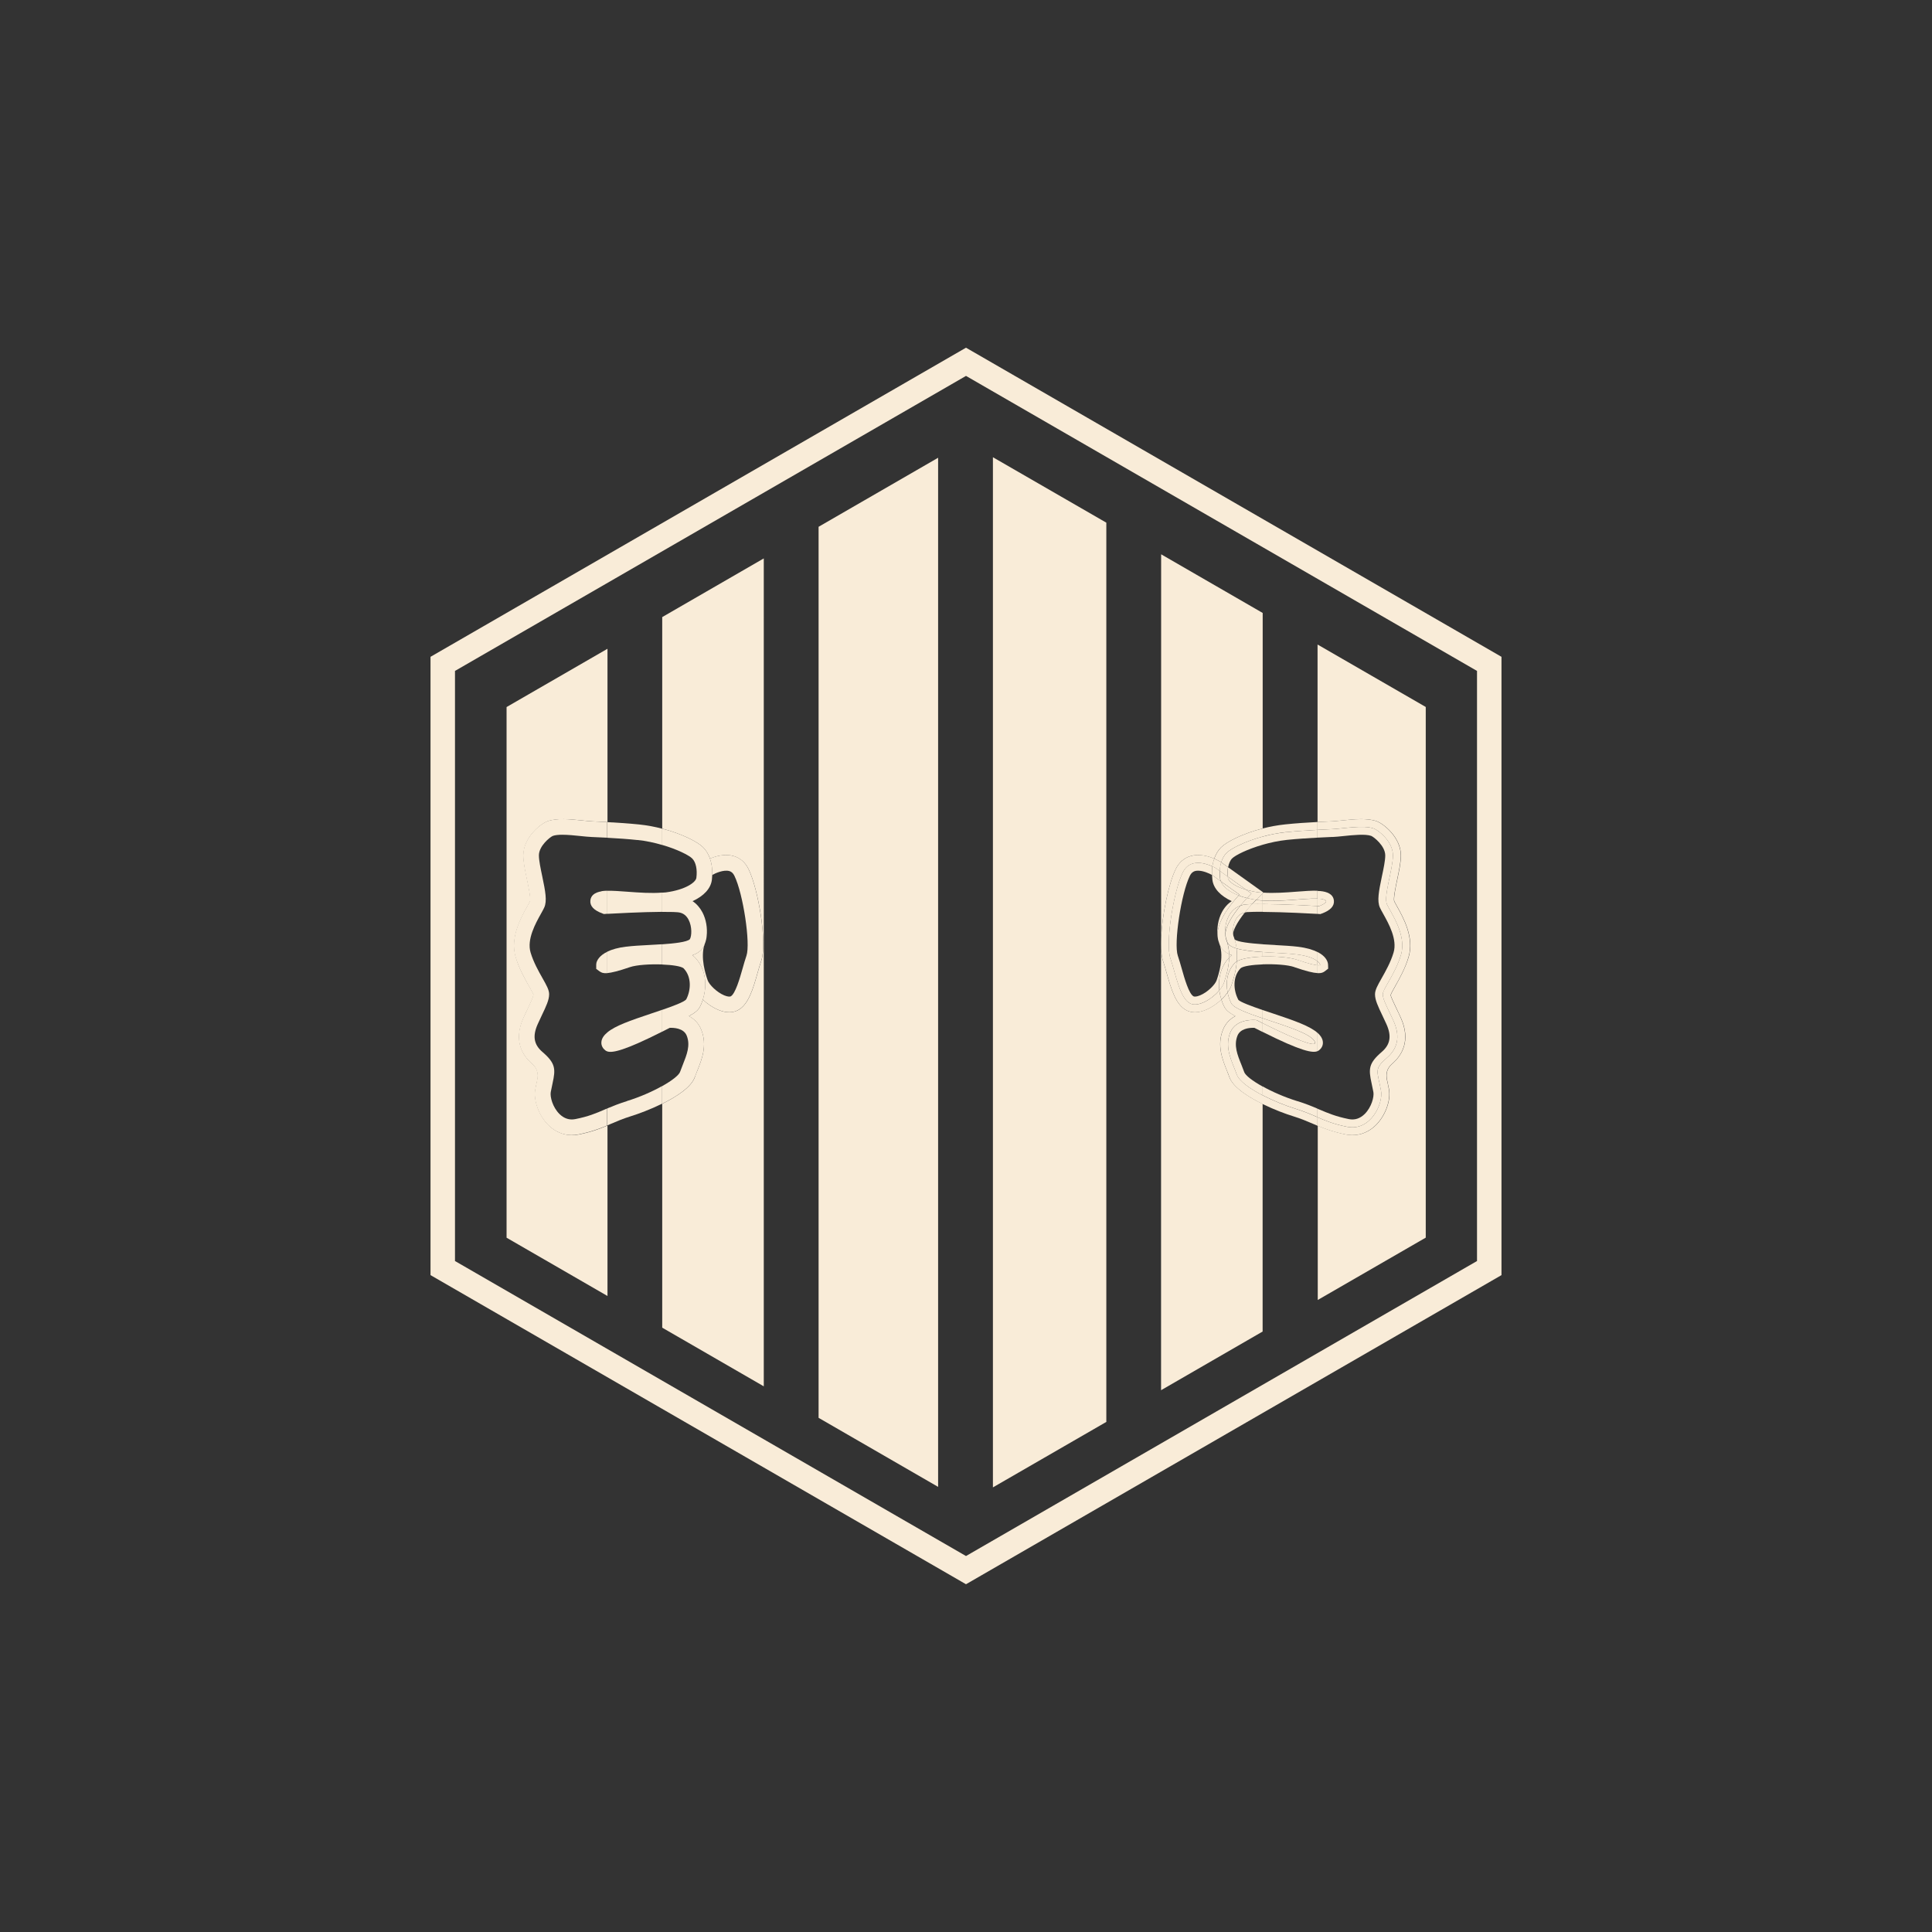 <?xml version="1.0" encoding="UTF-8"?> <svg xmlns="http://www.w3.org/2000/svg" id="Ebene_1" viewBox="0 0 300 300"><rect x="0" y="0" width="300" height="300" fill="#333333" stroke="none"/><defs><style> .cls-1 { fill: #f9ecd8; } </style></defs><path class="cls-1" d="M150,53.99l-83.15,48v96.01l83.15,48,83.15-48v-96.01l-83.15-48ZM229.35,195.81l-79.35,45.81-79.35-45.81v-91.63l79.35-45.81,79.35,45.81v91.63Z"></path><polygon class="cls-1" points="171.79 220.77 171.79 81.16 154.18 71 154.18 230.96 171.83 220.77 171.79 220.77"></polygon><polygon class="cls-1" points="127.11 220.16 145.67 230.88 145.67 71.08 127.11 81.8 127.11 220.16"></polygon><path class="cls-1" d="M204.59,100.1v27.54c.8-.04,1.55-.08,2.2-.1.45-.02,1-.08,1.61-.14,1.86-.19,3.97-.41,5.4.13,1.1.41,3.74,2.52,3.74,5.3,0,1.06-.29,2.43-.57,3.76-.23,1.08-.61,2.9-.46,3.36.09.19.24.46.43.79.95,1.69,2.71,4.84,1.8,7.87-.54,1.79-1.43,3.36-2.07,4.51-.29.52-.66,1.17-.71,1.38,0,.24.5,1.26.89,2.09.21.45.44.93.68,1.45,1.6,3.57.15,5.85-1.34,7.14q-1.14.98-.8,2.52c.09.4.19.88.3,1.44.32,1.72-.56,4.12-2.04,5.58-1.03,1.01-2.28,1.54-3.62,1.54-.34,0-.69-.03-1.03-.1-1.93-.39-3.18-.86-4.38-1.36v27.06l16.77-9.68v-82.4l-16.77-9.68Z"></path><path class="cls-1" d="M190.89,167.24c-.12-.33-.25-.67-.39-1.02-.69-1.73-1.56-3.88-.62-6.28.41-1.06,1.13-1.74,1.94-2.17-.86-.44-1.42-.88-1.7-1.41-.19-.35-.34-.75-.47-1.15-.69.66-1.53,1.23-2.39,1.59-.61.25-1.19.38-1.72.38-.46,0-.88-.09-1.26-.28-1.72-.83-2.44-3.39-3.14-5.86-.19-.66-.37-1.3-.56-1.86-.16-.47-.25-1.11-.29-1.85v68.54l15.77-9.11v-35.34c-2.33-1.14-4.63-2.63-5.18-4.2Z"></path><path class="cls-1" d="M184.87,132.93c1.35-.39,2.76.02,3.67.4.24-.68.59-1.28,1.05-1.74.87-.88,3.36-2.15,6.48-2.95v-33.46l-15.77-9.11v59.64c.15-3.62,1.16-8.52,2.28-10.79.5-1.01,1.29-1.7,2.3-1.99Z"></path><path class="cls-1" d="M180.3,147.34v-1.63c-.02.58-.02,1.13,0,1.63Z"></path><path class="cls-1" d="M181.15,151.05c.7,2.47,1.42,5.03,3.14,5.86.38.18.81.28,1.26.28.54,0,1.12-.13,1.72-.38.86-.36,1.69-.93,2.39-1.59-.15-.46-.26-.94-.32-1.43-1.16,1.37-3.27,2.64-4.52,2.03-1.62-.78-2.27-4.67-3.08-7.02-.81-2.35.5-10.43,1.93-13.34,1.08-2.19,3.48-1.43,4.59-.93.06-.42.16-.83.29-1.2-.9-.38-2.31-.8-3.67-.4-1,.29-1.8.98-2.3,1.99-1.12,2.27-2.13,7.17-2.28,10.79v1.63c.04.74.13,1.38.29,1.85.19.55.37,1.19.56,1.86Z"></path><path class="cls-1" d="M190.87,148.69s.01-.02.02-.02c.11-.12.25-.23.41-.33-.16-.06-.3-.12-.44-.18,0,.18.01.36,0,.54Z"></path><path class="cls-1" d="M190.87,148.69c0-.18,0-.36,0-.54-.56-.26-.99-.6-1.25-1.04-.09-.14-.16-.3-.22-.46.68,2.1-.18,4.68-.48,5.56-.23.69-1.41,1.87-2.58,2.35-.56.23-.88.21-.99.16-.74-.36-1.44-2.85-1.86-4.34-.2-.71-.4-1.39-.6-1.98-.65-1.9.52-9.66,1.87-12.4.26-.53.58-.67.79-.74.15-.04.31-.06.48-.06.82,0,1.77.44,2.14.65h.02c-.02-.45,0-.89.06-1.32-1.11-.5-3.5-1.27-4.59.93-1.43,2.9-2.74,10.98-1.93,13.34.81,2.35,1.46,6.24,3.08,7.02,1.25.61,3.37-.67,4.52-2.03-.21-1.74.16-3.64,1.53-5.09Z"></path><path class="cls-1" d="M189.06,145.35c.01.18.04.36.08.54-.04-.17-.06-.36-.08-.54Z"></path><path class="cls-1" d="M196.21,138.62h0s-.14-.1-.14-.1v.09s.09,0,.13.01Z"></path><path class="cls-1" d="M195.41,138.56c.21.03.44.03.67.05v-.09l-5.38-3.85c-.08.44-.09.93-.04,1.46l2.83,2.03c.56.16,1.19.3,1.92.4Z"></path><path class="cls-1" d="M193.3,141.7c-.62.12-1.1.48-1.43,1.1-.43.82-.49,1.85-.36,2.53-.24-.62.59-2.12,1.78-3.63Z"></path><path class="cls-1" d="M191.65,145.75c-.04-.12-.07-.24-.11-.35.03.14.07.25.11.35Z"></path><path class="cls-1" d="M193.49,138.16l-2.83-2.03c0,.06,0,.12,0,.18.07.51,1.01,1.31,2.82,1.85Z"></path><path class="cls-1" d="M204.09,161.63c-.76-1.21-4.69-2.39-8.02-3.51v.76c2.51,1.26,9.08,4.44,8.02,2.75Z"></path><path class="cls-1" d="M201.38,149.03c1.87.64,2.77.83,3.2.86v-.62c-.44-.37-1.35-.84-3.2-1.07-1.43-.18-3.42-.23-5.31-.36v.7c2.05-.07,4.25.12,5.31.49Z"></path><path class="cls-1" d="M204.59,140.69v-1.14c-1.93-.09-5.53.5-8.51.29v.54c3.26.02,7.48.25,8.51.31Z"></path><path class="cls-1" d="M201.1,172.15c-1.52-.47-3.38-1.22-5.03-2.07v1.36c1.8.88,3.62,1.55,4.67,1.87,1.32.41,2.27.82,3.2,1.22.21.09.43.18.64.27v-1.32c-1-.43-2.03-.88-3.48-1.33Z"></path><path class="cls-1" d="M199.7,129.22c1.56-.16,3.29-.28,4.88-.36v-1.22c-1.6.08-3.39.2-5.01.37-1.22.13-2.4.35-3.5.63v1.26c1.13-.31,2.36-.55,3.63-.69Z"></path><path class="cls-1" d="M205,149.81s-.05-.24-.41-.54v.62c.41.03.41-.08.41-.08Z"></path><path class="cls-1" d="M204.84,140.7s2.18-.8.34-1.11c-.17-.03-.38-.04-.6-.05v1.14c.15,0,.25.01.25.01Z"></path><path class="cls-1" d="M210,176.26c1.33,0,2.59-.53,3.62-1.54,1.48-1.46,2.36-3.86,2.04-5.58-.1-.56-.21-1.04-.3-1.44q-.34-1.54.8-2.52c1.5-1.29,2.94-3.58,1.34-7.14-.23-.52-.46-1-.68-1.45-.39-.83-.89-1.85-.89-2.09.05-.21.42-.86.71-1.38.65-1.15,1.54-2.71,2.07-4.51.91-3.04-.85-6.18-1.8-7.87-.18-.33-.34-.6-.43-.79-.15-.46.24-2.28.46-3.36.28-1.33.57-2.7.57-3.76,0-2.78-2.64-4.89-3.74-5.3-1.43-.53-3.54-.32-5.4-.13-.6.06-1.16.12-1.61.14-.65.03-1.4.06-2.2.1v1.22c.8-.04,1.57-.08,2.25-.11,1.71-.07,4.93-.69,6.53-.09.65.24,2.95,1.98,2.95,4.16s-1.49,6.35-.93,7.6c.56,1.25,3.11,4.72,2.18,7.84-.88,2.95-2.83,5.3-2.83,6.14s.83,2.25,1.67,4.13c.84,1.87,1.03,3.96-1.03,5.73-2.05,1.77-1.48,2-.91,5.11.37,2-1.62,6.33-5.26,5.6-2.07-.41-3.31-.93-4.62-1.49v1.32c1.2.5,2.45.97,4.38,1.36.35.07.69.1,1.03.1Z"></path><path class="cls-1" d="M192.01,147.28c.09.69.09,1.37.03,2.01.76-.46,2.34-.69,4.03-.75v-.7c-1.55-.1-3.03-.26-4.07-.56Z"></path><path class="cls-1" d="M188.54,133.33c.49.21.84.41.93.46l.08.05.08.06c.17-.56.43-1.06.83-1.46.68-.69,2.86-1.79,5.62-2.54v-1.26c-3.12.8-5.61,2.07-6.48,2.95-.46.47-.81,1.06-1.05,1.74Z"></path><path class="cls-1" d="M192.04,166.84c-.65-1.87-1.96-4.06-1.03-6.46.93-2.39,4.11-1.98,4.11-1.98,0,0,.37.19.95.48v-.76c-2.39-.8-4.48-1.58-4.87-2.32-.26-.5-.46-1.07-.58-1.68-.27.38-.59.75-.96,1.1.13.41.28.8.47,1.15.28.53.84.97,1.7,1.41-.81.43-1.53,1.11-1.94,2.17-.94,2.4-.07,4.55.62,6.28.14.35.28.69.39,1.02.55,1.57,2.85,3.06,5.18,4.2v-1.36c-1.99-1.03-3.67-2.21-4.03-3.24Z"></path><path class="cls-1" d="M196.07,140.38v-.54c-.28-.02-.56-.03-.82-.07-.07,0-.13-.02-.19-.03-.22.21-.43.43-.65.66.51-.01,1.07-.02,1.66-.01Z"></path><path class="cls-1" d="M191.26,139.93c-.63.41-1.15,1-1.53,1.73-.58,1.1-.8,2.47-.66,3.68-.14-2.14,1.82-4.7,3.27-6.3-1.48-.57-2.45-1.35-2.76-2.19l-1.38-.99c.01.25.03.5.06.76.17,1.35,1.26,2.5,3,3.31Z"></path><path class="cls-1" d="M189.15,145.89c.06.27.14.52.24.76-.04-.12-.06-.24-.11-.36-.06-.13-.1-.27-.13-.4Z"></path><path class="cls-1" d="M189.41,135.24c.02-.46.09-.91.22-1.34l-.08-.06-.08-.05c-.09-.05-.43-.25-.93-.46-.13.38-.23.78-.29,1.2.36.16.58.3.58.3l.57.41Z"></path><path class="cls-1" d="M190.32,145.5c-.01-.08-.03-.16-.04-.24,0,.08.02.16.04.24Z"></path><path class="cls-1" d="M191.77,149.5c.07-.08.17-.15.27-.21.06-.65.05-1.32-.03-2.01-.65-.19-1.14-.45-1.35-.79-.04-.07-.08-.15-.12-.24.2.62.3,1.26.32,1.9.14.06.28.13.44.18-.16.1-.3.21-.41.33,0,0-.01.02-.02.02-.05,1.49-.47,2.91-.81,3.91-.13.37-.39.78-.72,1.18.06.5.17.98.32,1.43.37-.35.69-.72.96-1.1-.32-1.55-.09-3.32,1.15-4.61Z"></path><path class="cls-1" d="M193.63,139.45c-.29.31-.65.71-1.03,1.17.28-.1.59-.17.93-.2.26-.02.56-.03.87-.04.21-.23.43-.45.65-.66-.51-.07-.98-.17-1.42-.28Z"></path><path class="cls-1" d="M190.28,145.26c-.21-1.66.41-3.95,2.32-4.63.38-.46.74-.86,1.03-1.17-.47-.12-.9-.25-1.3-.4-1.45,1.59-3.41,4.16-3.27,6.3.02.18.05.37.08.54.03.14.08.27.13.4.05.11.07.24.11.36.07.16.14.32.22.46.26.44.69.78,1.25,1.04-.02-.64-.12-1.28-.32-1.9-.1-.22-.17-.47-.22-.75-.02-.08-.03-.16-.04-.24Z"></path><path class="cls-1" d="M188.19,135.86l1.38.99c-.05-.13-.1-.26-.12-.39-.05-.4-.07-.82-.05-1.23l-.57-.41s-.22-.14-.58-.3c-.06.42-.08.87-.06,1.33Z"></path><path class="cls-1" d="M190.87,148.69c-1.37,1.45-1.74,3.35-1.53,5.09.34-.4.6-.81.72-1.18.34-1,.75-2.42.81-3.91Z"></path><path class="cls-1" d="M198.03,146.74c-.55-.03-1.24-.07-1.95-.11v1.22c1.89.12,3.88.18,5.31.36,1.85.23,2.76.7,3.2,1.07v-1.44c-.69-.35-1.66-.66-3.05-.83-1-.12-2.22-.19-3.51-.26Z"></path><path class="cls-1" d="M196.07,140.38v1.22c3.29.02,7.62.26,8.51.31v-1.22c-1.03-.06-5.25-.29-8.51-.31Z"></path><path class="cls-1" d="M200.99,150.18c1.89.65,2.94.89,3.6.92v-1.22c-.44-.03-1.34-.22-3.2-.86-1.06-.36-3.26-.55-5.31-.49v1.21c1.83-.06,3.88.07,4.91.43Z"></path><path class="cls-1" d="M196.07,129.9v1.27c1.16-.33,2.43-.61,3.75-.75,1.53-.16,3.23-.27,4.76-.35v-1.21c-1.59.08-3.32.2-4.88.36-1.27.13-2.5.38-3.63.69Z"></path><path class="cls-1" d="M204.59,163.23v-2.84c-1.16-1.04-3.5-1.88-6.96-3.03-.47-.16-1.01-.33-1.55-.52v1.28c3.33,1.12,7.26,2.3,8.02,3.51,1.06,1.69-5.51-1.49-8.02-2.75v1.36c6.03,3.03,7.77,3.3,8.51,2.98Z"></path><path class="cls-1" d="M201.46,170.99c-2-.62-3.91-1.46-5.39-2.29v1.37c1.65.85,3.51,1.6,5.03,2.07,1.46.45,2.49.9,3.48,1.33v-1.32c-.86-.37-1.84-.77-3.12-1.17Z"></path><path class="cls-1" d="M196.07,139.83c2.99.21,6.58-.38,8.51-.29v-1.23c-.89-.03-2.01.05-3.26.15-1.67.13-3.5.26-5.12.15l-.13.13v1.08Z"></path><path class="cls-1" d="M205.18,139.59c1.84.31-.34,1.11-.34,1.11,0,0-.1,0-.25-.01v1.22c.1,0,.17.01.18.01l.25.02.24-.09c1.32-.48,1.95-1.16,1.87-2-.07-.77-.66-1.26-1.74-1.44-.24-.04-.51-.06-.8-.07v1.23c.21,0,.43.02.6.05Z"></path><path class="cls-1" d="M206.88,129.97c.49-.02,1.1-.08,1.76-.15,1.43-.15,3.4-.35,4.29-.02.44.19,2.17,1.57,2.17,3.03,0,.81-.26,2.05-.52,3.26-.49,2.33-.77,3.82-.31,4.84.12.26.3.6.53,1,.82,1.47,2.21,3.94,1.59,5.99-.46,1.53-1.24,2.9-1.86,4-.61,1.08-1.02,1.8-1.02,2.48,0,.88.47,1.87,1.12,3.23.21.43.43.9.65,1.39.83,1.84.61,3.17-.71,4.31-2.07,1.78-2.08,2.65-1.59,4.89.08.38.18.83.28,1.36.13.71-.28,2.34-1.36,3.41-.72.7-1.54.97-2.47.78-2.03-.41-3.19-.91-4.54-1.48-.1-.04-.21-.09-.32-.13v1.32c1.31.56,2.55,1.08,4.62,1.49,3.64.73,5.63-3.61,5.26-5.6-.57-3.11-1.15-3.34.91-5.11,2.05-1.77,1.87-3.85,1.03-5.73-.84-1.87-1.67-3.3-1.67-4.13s1.95-3.19,2.83-6.14c.93-3.12-1.62-6.59-2.18-7.84-.56-1.25.93-5.41.93-7.6s-2.3-3.92-2.95-4.16c-1.6-.6-4.82.02-6.53.09-.68.03-1.45.06-2.25.11v1.21c.83-.04,1.62-.08,2.29-.11Z"></path><path class="cls-1" d="M205,149.81s0,.11-.41.08v1.22c.58.03.86-.1,1.11-.28l.54-.42-.02-.64-.03-.21c-.08-.39-.4-1.13-1.6-1.73v1.44c.36.3.41.54.41.54Z"></path><path class="cls-1" d="M205.06,162.86c.17-.19.69-.88.06-1.88-.13-.21-.32-.41-.53-.6v2.84c.21-.09.35-.23.48-.37Z"></path><path class="cls-1" d="M191.52,145.34s0,.04.02.05c0-.03-.01-.05-.02-.07,0,0,0,.01,0,.02Z"></path><path class="cls-1" d="M196.07,141.59v-1.22c-.6,0-1.16,0-1.66.01-.39.42-.76.86-1.11,1.31.1-.02.2-.05.31-.06.66-.04,1.52-.05,2.46-.05Z"></path><path class="cls-1" d="M193.19,166.44c-.13-.36-.28-.74-.43-1.12-.62-1.53-1.2-2.99-.61-4.49.43-1.09,1.77-1.23,2.43-1.23.08,0,.15,0,.2,0,.46.23.87.45,1.29.65v-1.36c-.58-.29-.95-.48-.95-.48,0,0-3.18-.42-4.11,1.98-.93,2.39.37,4.58,1.03,6.46.36,1.03,2.04,2.21,4.03,3.24v-1.37c-1.6-.88-2.7-1.74-2.88-2.27Z"></path><path class="cls-1" d="M192.28,155.23c-.74-1.4-.94-3.52.36-4.88.41-.34,1.84-.54,3.44-.6v-1.21c-1.69.06-3.28.29-4.03.75-.14,1.64-.61,3.05-.83,3.7-.13.37-.33.75-.6,1.13.12.61.32,1.18.58,1.68.39.74,2.48,1.52,4.87,2.32v-1.28c-1.69-.58-3.47-1.23-3.8-1.6Z"></path><path class="cls-1" d="M195.06,139.73c.07,0,.13.02.19.03.26.03.55.05.82.07v-1.08l-.92.88s-.07.07-.1.1Z"></path><path class="cls-1" d="M196.07,146.62c-1.88-.13-3.95-.35-4.37-.76-.02-.03-.03-.08-.05-.12.18.51.3,1.02.36,1.53,1.04.31,2.51.46,4.07.56v-1.22Z"></path><path class="cls-1" d="M191.32,133.3c.51-.51,2.36-1.44,4.76-2.13v-1.27c-2.76.75-4.93,1.85-5.62,2.54-.4.4-.66.9-.83,1.46l1.07.77c.11-.57.31-1.06.62-1.37Z"></path><path class="cls-1" d="M192.34,139.05s.08-.09.12-.13l-2.88-2.06c.31.84,1.28,1.63,2.76,2.19Z"></path><path class="cls-1" d="M196.07,138.75l.13-.13s-.09,0-.13-.01v.14Z"></path><path class="cls-1" d="M195.16,139.63l.92-.88v-.14c-.22-.02-.45-.02-.67-.05-.73-.1-1.36-.24-1.92-.4l.83.59s-.28.27-.68.7c.45.11.92.21,1.42.28.03-.03.07-.07.1-.1Z"></path><path class="cls-1" d="M192.04,149.29c-.11.07-.2.14-.27.21-1.24,1.3-1.46,3.06-1.15,4.61.26-.38.47-.76.6-1.13.22-.65.69-2.06.83-3.7Z"></path><path class="cls-1" d="M190.65,136.13c-.05-.53-.04-1.03.04-1.46l-1.07-.77c-.13.42-.2.88-.22,1.34l1.25.89Z"></path><path class="cls-1" d="M191.54,145.4s0-.04-.02-.05c0,0,0-.01,0-.02-.13-.68-.07-1.71.36-2.53.33-.63.8-.98,1.43-1.1.35-.44.72-.88,1.11-1.31-.31,0-.61.02-.87.04-.34.02-.65.1-.93.2-1.15,1.38-2.42,3.25-2.32,4.63.01.08.02.16.04.24.02.11.04.22.08.32.06.14.09.29.14.43.04.08.07.16.12.24.21.35.7.6,1.35.79-.06-.51-.18-1.03-.36-1.53-.04-.1-.08-.22-.11-.35Z"></path><path class="cls-1" d="M190.28,145.26c-.09-1.38,1.18-3.25,2.32-4.63-1.92.68-2.53,2.98-2.32,4.63Z"></path><path class="cls-1" d="M192.34,139.05c.4.15.83.29,1.3.4.4-.43.68-.7.68-.7l-.83-.59c-1.82-.53-2.76-1.34-2.82-1.85,0-.06,0-.12,0-.18l-1.25-.89c-.02.41,0,.82.05,1.23.02.13.07.26.12.39l2.88,2.06s-.08.09-.12.13Z"></path><path class="cls-1" d="M190.32,145.5c.05.28.13.53.22.75-.05-.14-.08-.29-.14-.43-.04-.1-.06-.21-.08-.32Z"></path><path class="cls-1" d="M102.83,95.82v32.85c3.07.8,5.51,2.05,6.37,2.92.46.47.81,1.06,1.05,1.74.9-.38,2.32-.8,3.67-.4,1,.29,1.8.98,2.3,1.99,1.57,3.18,2.93,11.53,1.99,14.27-.19.55-.37,1.19-.56,1.85-.7,2.48-1.42,5.03-3.14,5.87-.38.18-.81.28-1.26.28-.54,0-1.11-.13-1.72-.38-.86-.36-1.7-.93-2.39-1.59-.13.41-.28.8-.47,1.15-.28.53-.84.97-1.7,1.41.81.43,1.53,1.11,1.94,2.17.94,2.4.07,4.55-.62,6.28-.14.35-.28.69-.39,1.02-.54,1.55-2.78,3.02-5.07,4.15v34.76l15.77,9.11V86.71l-15.77,9.11Z"></path><path class="cls-1" d="M88.8,176.26c-1.33,0-2.59-.53-3.62-1.54-1.48-1.46-2.36-3.86-2.04-5.58.1-.56.21-1.04.3-1.44q.34-1.54-.8-2.52c-1.5-1.29-2.94-3.57-1.34-7.14.23-.52.46-1,.68-1.45.39-.82.88-1.85.88-2.18-.04-.12-.41-.76-.7-1.28-.65-1.14-1.54-2.71-2.07-4.51-.91-3.04.85-6.18,1.8-7.88.18-.33.34-.6.43-.81.14-.44-.24-2.26-.47-3.34-.28-1.33-.57-2.7-.57-3.76,0-2.78,2.64-4.89,3.74-5.3,1.43-.53,3.54-.32,5.4-.13.6.06,1.16.12,1.61.14.68.03,1.47.06,2.3.11v-26.91l-15.67,9.05v82.4l15.67,9.05v-26.47c-1.23.52-2.5,1.01-4.49,1.4-.35.07-.69.1-1.03.1Z"></path><path class="cls-1" d="M110.63,135.85c.44-.26,1.75-.84,2.62-.59.21.06.53.21.79.74,1.35,2.74,2.52,10.51,1.87,12.4-.2.59-.4,1.27-.6,1.98-.42,1.49-1.13,3.98-1.86,4.34-.1.05-.43.07-.99-.16-1.17-.49-2.35-1.67-2.58-2.36-.3-.88-1.16-3.46-.48-5.56-.07.16-.14.32-.22.47-.33.55-.89.94-1.69,1.22.16.1.3.21.41.33,1.79,1.87,1.9,4.49,1.23,6.55.69.66,1.53,1.23,2.39,1.59.61.25,1.19.38,1.72.38.46,0,.88-.09,1.26-.28,1.72-.83,2.44-3.39,3.14-5.87.19-.66.37-1.3.56-1.85.94-2.74-.42-11.09-1.99-14.27-.5-1.01-1.29-1.7-2.3-1.99-1.35-.39-2.77.02-3.67.4.26.75.39,1.61.35,2.53h.02Z"></path><path class="cls-1" d="M97.33,170.99c-1.23.38-2.18.77-3.02,1.12v2.64c.18-.08.36-.15.53-.23.93-.4,1.89-.81,3.2-1.22,1.07-.33,2.94-1.02,4.78-1.92v-2.74c-1.5.84-3.45,1.71-5.5,2.34Z"></path><path class="cls-1" d="M97.47,138.47c-1.2-.09-2.28-.17-3.15-.15v3.58c1.1-.06,5.33-.29,8.51-.31v-2.99c-1.67.14-3.61,0-5.36-.13Z"></path><path class="cls-1" d="M94.32,160.3v2.97c.8.25,2.68-.14,8.51-3.08v-3.39c-.58.2-1.15.39-1.65.56-3.36,1.12-5.67,1.94-6.86,2.94Z"></path><path class="cls-1" d="M98.97,130.43c1.37.14,2.68.43,3.86.78v-2.53c-1.13-.3-2.35-.53-3.61-.66-1.58-.16-3.33-.28-4.9-.36v2.43c1.5.08,3.16.19,4.65.35Z"></path><path class="cls-1" d="M97.26,146.99c-1.32.16-2.27.45-2.95.78v3.33c.67-.06,1.71-.31,3.49-.92,1.06-.36,3.17-.49,5.02-.42v-3.14c-.75.05-1.48.09-2.06.12-1.29.07-2.51.13-3.51.26Z"></path><path class="cls-1" d="M107.9,167.24c.12-.33.25-.67.39-1.02.69-1.73,1.56-3.88.62-6.28-.41-1.06-1.13-1.74-1.94-2.17.86-.44,1.42-.88,1.7-1.41.19-.35.34-.75.47-1.15.67-2.07.56-4.69-1.23-6.55-.11-.12-.25-.23-.41-.33.79-.28,1.36-.67,1.69-1.22.09-.14.16-.3.22-.47.1-.24.18-.49.24-.76.04-.18.07-.36.08-.54.14-1.21-.08-2.58-.66-3.68-.39-.73-.91-1.32-1.53-1.73,1.75-.8,2.83-1.96,3-3.31.03-.26.05-.51.06-.76.04-.92-.09-1.78-.35-2.53-.24-.68-.59-1.28-1.05-1.74-.86-.87-3.3-2.12-6.37-2.92v2.53c2.34.68,4.15,1.6,4.65,2.1.58.58.82,1.71.65,3.02-.09.67-1.65,1.84-4.74,2.25-.18.02-.37.03-.56.04v2.99c.9,0,1.72,0,2.35.05.79.05,1.36.43,1.74,1.16.57,1.09.49,2.54.2,3.03-.43.44-2.44.66-4.29.79v3.14c1.56.06,2.93.26,3.32.59,1.31,1.36,1.11,3.49.4,4.83-.35.41-2.07,1.05-3.73,1.62v3.39c.38-.19.76-.38,1.18-.6.55-.02,2.16.01,2.64,1.23.59,1.5,0,2.95-.61,4.49-.15.39-.3.76-.43,1.12-.18.51-1.24,1.35-2.78,2.21v2.74c2.3-1.13,4.53-2.6,5.07-4.15Z"></path><path class="cls-1" d="M93.89,172.29c-1.35.58-2.51,1.08-4.54,1.48-.92.19-1.75-.08-2.47-.78-1.08-1.07-1.49-2.69-1.36-3.41.1-.53.2-.98.28-1.36.49-2.24.48-3.11-1.59-4.89-1.32-1.14-1.54-2.46-.71-4.31.22-.5.45-.96.65-1.4.65-1.36,1.12-2.35,1.12-3.23,0-.68-.41-1.4-1.02-2.48-.62-1.1-1.4-2.47-1.86-4-.61-2.05.77-4.52,1.59-5.99.23-.41.42-.75.53-1,.46-1.02.18-2.5-.31-4.84-.25-1.2-.52-2.45-.52-3.26,0-1.46,1.72-2.84,2.16-3.02.36-.13.88-.18,1.48-.18.9,0,1.95.11,2.81.2.66.07,1.27.13,1.76.15.7.03,1.53.06,2.4.11v-2.43c-.84-.04-1.63-.08-2.3-.11-.45-.02-1-.08-1.61-.14-1.86-.19-3.97-.41-5.4.13-1.1.41-3.74,2.52-3.74,5.3,0,1.06.29,2.43.57,3.76.23,1.08.61,2.9.47,3.34-.09.21-.25.48-.43.81-.95,1.69-2.71,4.84-1.8,7.88.54,1.79,1.43,3.36,2.07,4.51.29.52.66,1.17.7,1.28,0,.33-.49,1.36-.88,2.18-.21.45-.44.93-.68,1.45-1.6,3.57-.15,5.85,1.34,7.14q1.14.98.8,2.52c-.09.41-.19.88-.3,1.44-.32,1.72.56,4.12,2.04,5.58,1.03,1.01,2.28,1.54,3.62,1.54.34,0,.69-.03,1.03-.1,1.99-.4,3.26-.88,4.49-1.4v-2.64c-.14.06-.29.12-.42.18Z"></path><path class="cls-1" d="M92.61,149.56l-.03.21v.68s.52.38.52.38c.26.19.56.33,1.21.28v-3.33c-1.28.62-1.62,1.38-1.71,1.78Z"></path><path class="cls-1" d="M93.41,138.4c-1.09.18-1.67.67-1.74,1.44-.08.85.55,1.52,1.87,2l.24.09.25-.02s.12,0,.28-.02v-3.58c-.33,0-.64.03-.9.07Z"></path><path class="cls-1" d="M93.68,160.98c-.63,1-.11,1.69.06,1.88.15.16.3.32.58.41v-2.97c-.26.22-.49.45-.64.69Z"></path></svg> 